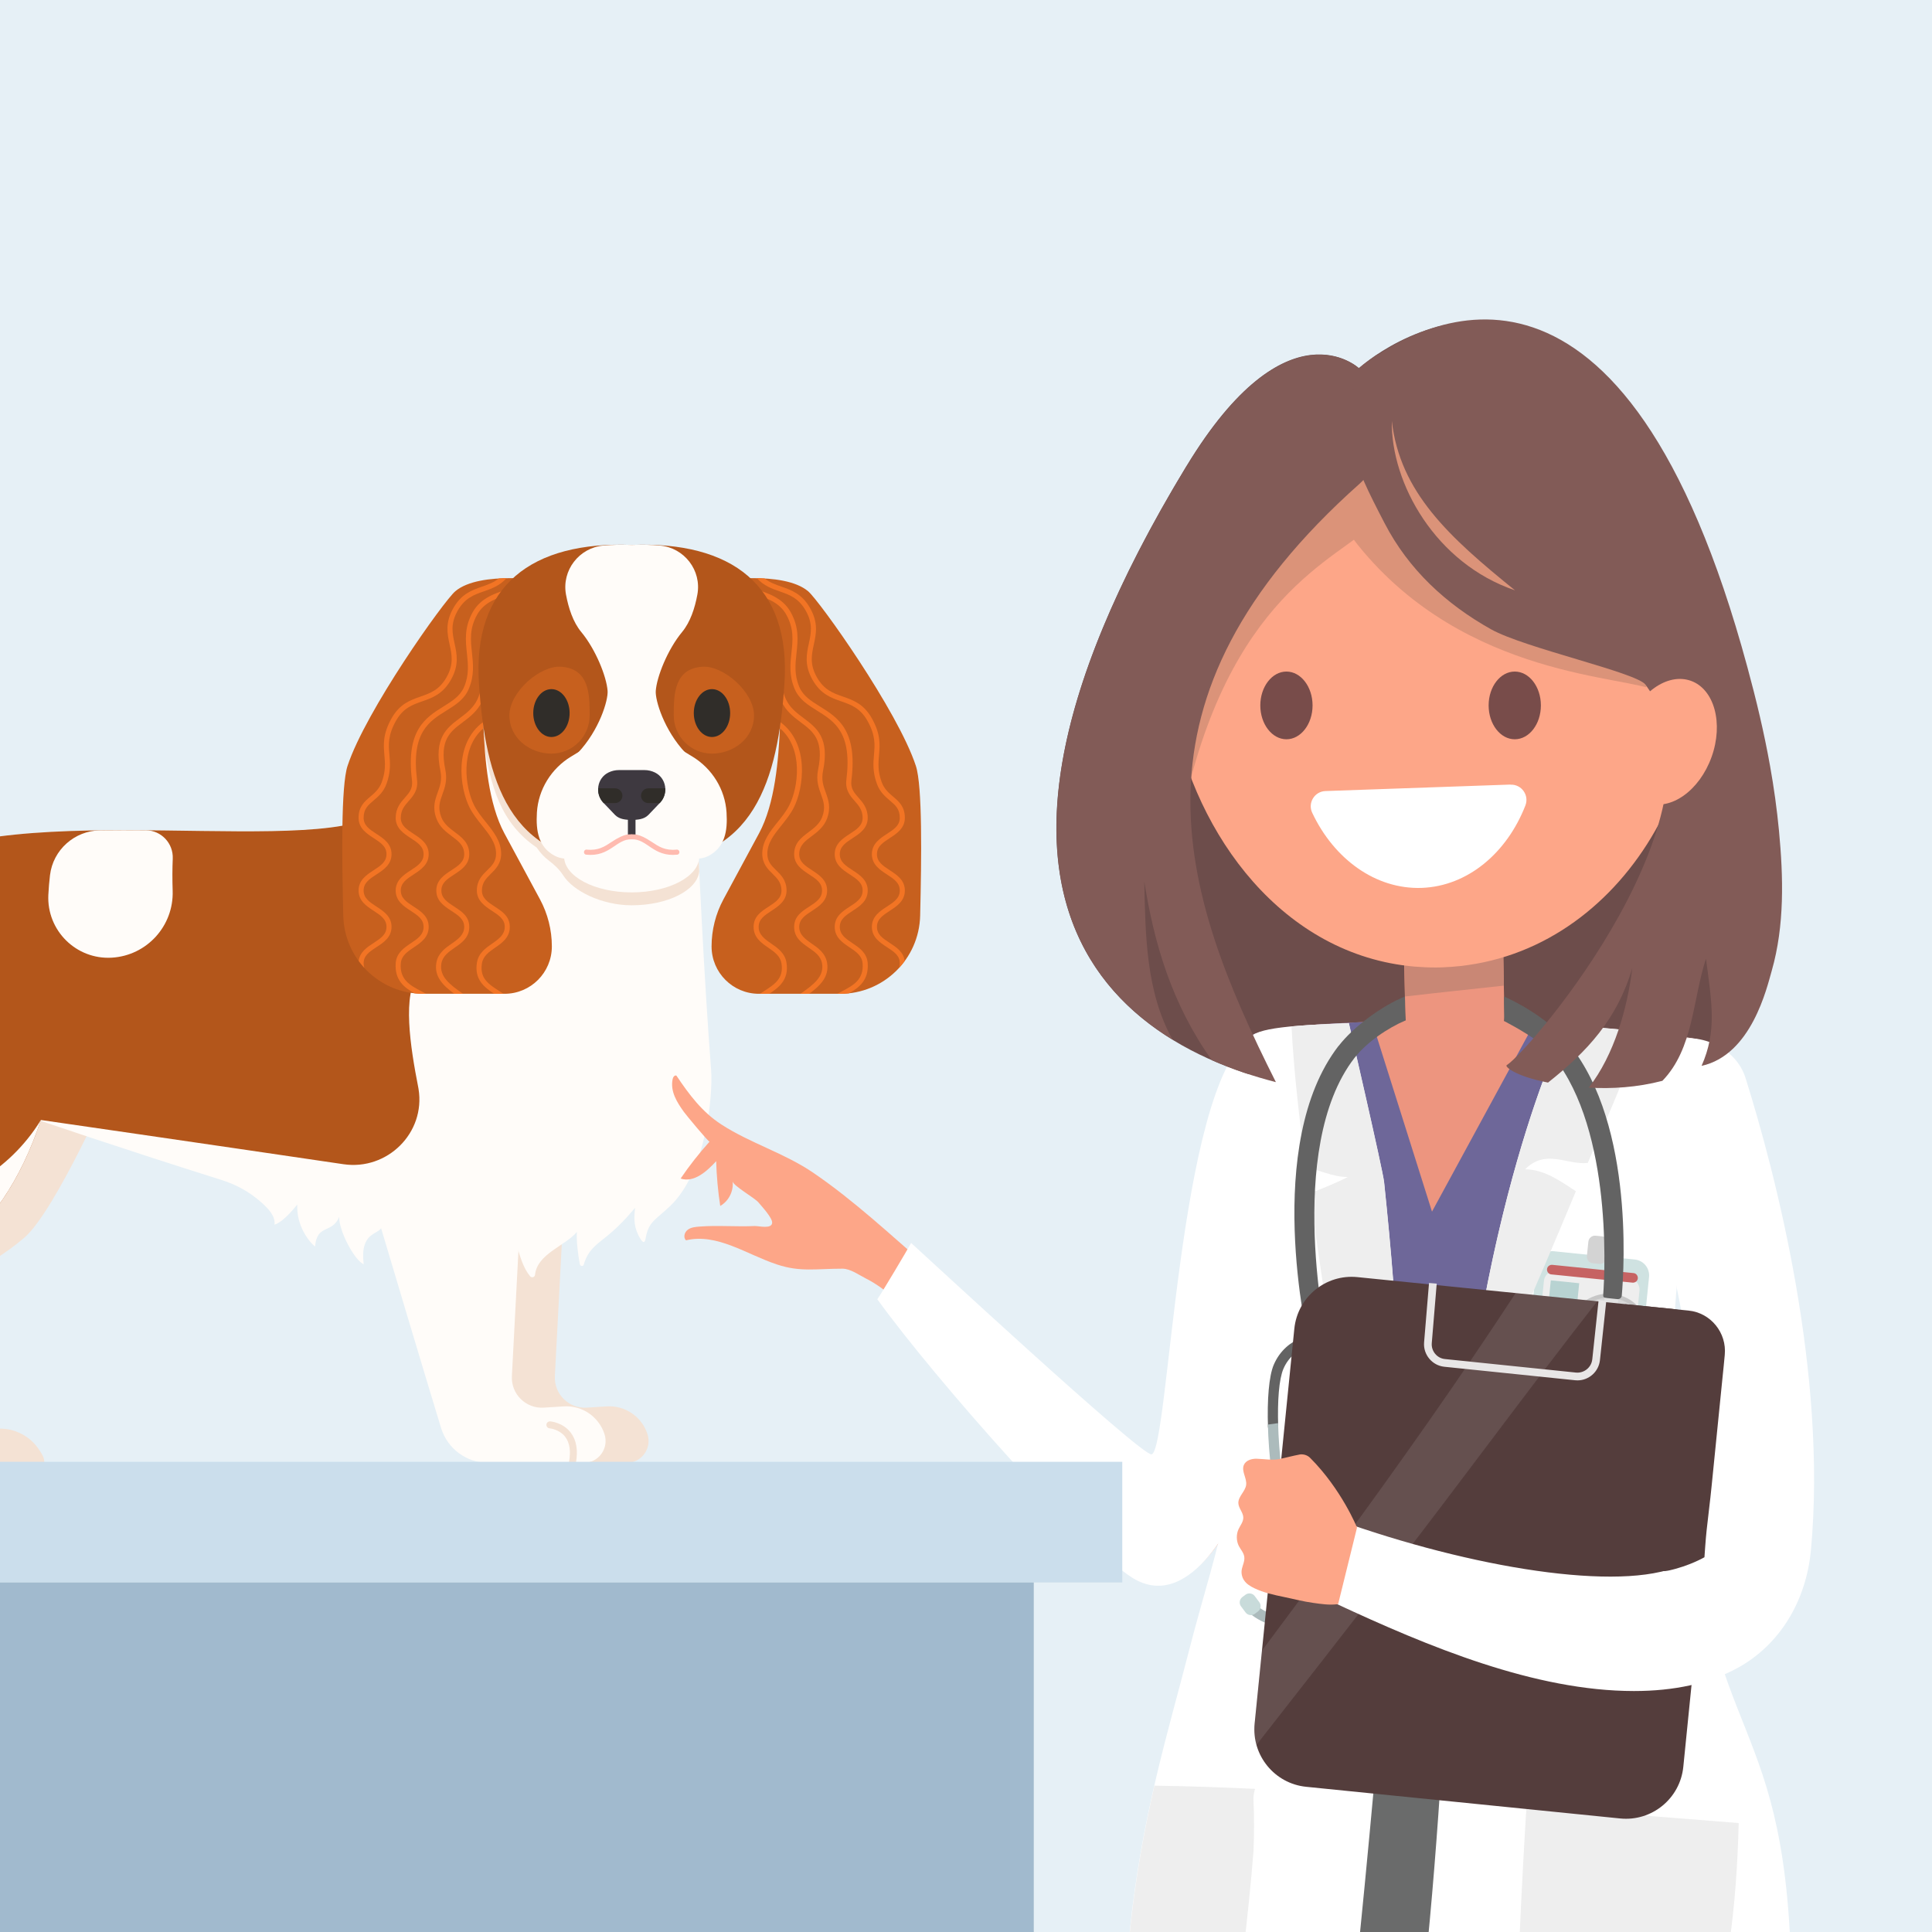 <svg width="508" height="508" viewBox="0 0 508 508" fill="none" xmlns="http://www.w3.org/2000/svg">
<rect x="0" y="0" width="508" height="508" fill="#333333" stroke="none"/>
<g clip-path="url(#clip0_357_5555)">
<rect width="508" height="508" fill="#E6F0F6"/>
<g clip-path="url(#clip1_357_5555)">
<path d="M179.626 260.94C183.673 267.805 177.565 292.811 172.278 300.16C167.847 306.332 148.161 318.64 148.161 318.64L145.896 361.829C145.646 366.543 149.564 370.425 154.275 370.128L159.527 369.795C164.365 369.486 168.79 372.517 170.263 377.138C171.445 380.85 168.68 384.644 164.784 384.644H139.684C133.977 384.644 128.935 380.915 127.27 375.448C122.827 360.896 114.373 332.562 111.281 322.189C110.588 319.869 111.217 317.346 112.929 315.639C116.766 311.816 123.194 304.438 123.392 297.707C123.526 293.149 114.6 263.988 121.412 256.126C130.723 245.386 169.454 243.678 179.626 260.934V260.94Z" fill="#F4E2D4"/>
<path d="M29.853 283.57C29.853 283.57 14.721 318.256 6.4 325.43C1.486 329.661 -4.546 333.239 -9.466 335.803C-14.805 338.583 -17.466 344.725 -15.842 350.524L-9.984 371.44C-8.849 374.592 -5.594 376.457 -2.299 375.845C2.767 374.901 7.885 377.192 10.552 381.603L11.058 382.436C12.694 385.146 10.75 388.602 7.588 388.602H-14.98C-18.794 388.602 -22.165 386.125 -23.3 382.483L-38.34 334.48C-19.877 314.113 -13.344 293.96 -21.763 280.737L29.859 283.564L29.853 283.57Z" fill="#F4E2D4"/>
<path d="M-31.19 232.087C-9.233 207.838 75.63 225.298 97.959 214.832C108.51 209.884 135.13 186.736 135.13 186.736L138.938 176.648L183.591 223.602C183.591 223.602 185.146 257.933 186.98 281.302C187.498 287.882 185.711 308.034 176.243 317.084C172.383 320.773 170.496 321.187 169.757 325.657C169.652 326.28 169.367 327.312 168.394 325.744C166.653 322.935 166.63 320.482 166.997 317.609C166.723 317.766 163.993 321.467 159.567 325.051C156.93 327.184 154.578 328.635 153.483 332.551C153.343 333.052 152.569 332.936 152.464 332.423C151.998 330.098 151.509 325.989 151.69 323.932C148.493 327.685 141.267 329.66 140.679 335.197C140.609 335.844 139.806 336.077 139.392 335.581C137.605 333.425 136.778 330.575 135.73 326.886C129.022 327.51 122.752 327.341 117.744 326.56C113.401 325.884 107.38 324.497 100.381 322.661C99.502 324.759 94.571 323.833 95.63 332.429C93.086 331.298 89.01 323.355 89.202 319.957C87.293 324.509 83.339 321.746 82.844 327.761C81.01 326.344 77.877 321.962 78.18 316.729C78.192 316.577 74.995 321.053 72.177 322.032C72.463 319.701 70.489 317.685 68.416 315.89C65.481 313.343 62.034 311.449 58.331 310.289C32.718 302.241 9.515 294.315 9.515 294.315L-42.48 300.539C-42.48 300.539 -47.569 250.194 -31.178 232.087H-31.19Z" fill="#FFFCF9"/>
<path d="M-57.88 320.715C-54.486 316.933 -50.643 311.641 -48.145 305.062C-44.652 295.866 -52.949 246.511 -23.842 226.714C-15.702 221.178 22.051 231.79 15.437 274.798C14.36 281.821 12.764 288.418 10.761 294.455C7.175 305.26 2.255 314.264 -3.434 320.715H-57.886H-57.88Z" fill="#B3561B"/>
<path d="M10.767 294.455C5.428 310.534 -2.858 322.638 -12.255 328.256C-19.551 332.621 -43.609 341.403 -43.609 341.403C-48.495 343.757 -51.697 348.6 -51.959 354.02L-52.436 363.863C-52.71 369.522 -48.11 374.219 -42.451 374.056C-37.077 373.898 -32.215 377.214 -30.392 382.278C-29.402 385.035 -31.44 387.937 -34.363 387.937H-57.234C-64.483 387.937 -70.16 381.696 -69.485 374.475L-65.089 327.411C-65.089 327.411 -53.502 319.205 -48.133 305.067C-45.589 322.603 -6.31 322.323 10.773 294.461L10.767 294.455Z" fill="#FFFCF9"/>
<path d="M168.325 260.94C172.371 267.805 166.263 292.811 160.976 300.16C156.546 306.332 136.86 318.64 136.86 318.64L134.595 361.829C134.344 366.543 138.263 370.425 142.973 370.128L148.225 369.795C153.064 369.486 157.489 372.517 158.962 377.138C160.144 380.85 157.378 384.644 153.483 384.644H128.382C122.676 384.644 117.634 380.915 115.968 375.448C111.526 360.896 103.071 332.562 99.98 322.189C99.287 319.869 99.916 317.346 101.628 315.639C105.47 311.816 111.893 304.438 112.091 297.707C112.224 293.149 103.299 263.988 110.111 256.126C119.421 245.386 158.153 243.678 168.325 260.934V260.94Z" fill="#FFFCF9"/>
<path d="M-31.19 232.087C-9.233 207.838 75.63 225.298 97.959 214.832C104.353 211.836 116.638 202.156 125.337 194.994C125.337 194.994 125.29 221.481 124.988 249.145C118.414 250.468 112.923 252.886 110.111 256.127C105.68 261.238 107.904 275.358 109.965 285.86C109.995 286.017 110.024 286.18 110.053 286.349C111.922 297.876 101.843 307.824 90.303 306.117C55.263 300.936 9.504 294.31 9.504 294.31L-42.492 300.534C-42.492 300.534 -47.58 250.188 -31.19 232.082V232.087Z" fill="#B3561B"/>
<path d="M12.712 235.281C12.799 233.539 12.945 231.808 13.143 230.147C13.929 223.463 19.6 218.422 26.325 218.334C30.325 218.282 34.354 218.288 38.366 218.317C42.407 218.346 45.597 221.738 45.423 225.782C45.312 228.311 45.3 231.19 45.399 234.232C45.702 243.463 38.616 251.261 29.405 251.809C20.031 252.368 12.252 244.658 12.712 235.276V235.281Z" fill="#FFFCF9"/>
<path d="M144.656 373.735C144.79 373.747 147.992 374.009 150.048 376.667C151.562 378.625 152.027 381.311 151.433 384.651H149.623C149.611 384.563 149.611 384.476 149.623 384.388C150.135 381.562 149.797 379.353 148.615 377.809C147.078 375.804 144.563 375.571 144.516 375.565C144.016 375.524 143.637 375.087 143.678 374.586C143.713 374.085 144.155 373.706 144.656 373.741V373.735Z" fill="#F4E2D4"/>
<path d="M135.13 186.736L138.938 176.648L183.591 223.602C183.591 223.602 183.684 225.683 183.853 229.168C183.288 234.115 175.562 238.037 166.106 238.037C158.228 238.037 150.706 234.284 148.086 230.17C147.102 228.626 145.751 227.355 144.283 226.254C143.276 225.502 142.152 224.401 141.104 222.845C131.742 216.475 128.836 206.883 126.991 193.625C131.782 189.644 135.13 186.73 135.13 186.73V186.736Z" fill="#F4E2D4"/>
<path d="M188.366 152.703C188.366 152.703 205.921 149.953 212.477 155.454C215.458 157.954 236.064 186.894 240.821 201.394C242.556 206.679 242.306 225.608 241.945 240.766C241.671 252.188 232.343 261.308 220.925 261.308H199.551C192.674 261.308 187.102 255.731 187.102 248.849C187.102 244.524 188.179 240.264 190.229 236.459L199.574 219.133C203.79 211.318 204.715 199.756 205.094 190.881C205.571 179.779 205.99 169.458 202.986 163.863C200.82 159.836 188.372 152.709 188.372 152.709L188.366 152.703Z" fill="#C7601E"/>
<path d="M233.95 247.934C235.674 249.058 237.607 250.323 237.88 252.689C237.426 253.313 236.937 253.907 236.419 254.478C236.524 254.105 236.588 253.709 236.588 253.266C236.588 251.238 235.027 250.224 233.222 249.047C231.365 247.835 229.251 246.459 229.251 243.709C229.251 240.958 231.359 239.583 233.222 238.37C235.027 237.193 236.588 236.179 236.588 234.151C236.588 232.123 235.027 231.109 233.222 229.932C231.365 228.72 229.251 227.344 229.251 224.594C229.251 221.843 231.359 220.468 233.222 219.256C235.027 218.078 236.588 217.064 236.588 215.036C236.588 212.699 235.435 211.726 233.979 210.491C232.751 209.448 231.359 208.27 230.573 206.102C229.42 202.926 229.618 200.642 229.805 198.427C230.032 195.828 230.241 193.381 228.104 189.558C226.2 186.16 223.784 185.321 221.216 184.423C218.532 183.485 215.755 182.518 213.606 178.683C211.458 174.849 212.081 171.97 212.681 169.19C213.257 166.532 213.798 164.027 211.9 160.635C209.996 157.237 207.58 156.398 205.012 155.501C202.957 154.784 200.849 154.044 199.003 152.016C199.673 152.027 200.354 152.051 201.035 152.091C202.398 153.175 203.9 153.7 205.449 154.242C208.133 155.18 210.91 156.147 213.059 159.982C215.207 163.817 214.584 166.696 213.985 169.475C213.408 172.133 212.867 174.639 214.765 178.03C216.669 181.428 219.085 182.267 221.653 183.165C224.337 184.103 227.115 185.07 229.263 188.905C231.604 193.083 231.365 195.857 231.132 198.538C230.946 200.706 230.771 202.746 231.825 205.642C232.495 207.478 233.688 208.492 234.841 209.471C236.355 210.753 237.921 212.082 237.921 215.036C237.921 217.787 235.813 219.162 233.95 220.375C232.145 221.552 230.585 222.566 230.585 224.594C230.585 226.622 232.145 227.636 233.95 228.813C235.808 230.025 237.921 231.401 237.921 234.151C237.921 236.902 235.813 238.277 233.95 239.489C232.145 240.667 230.585 241.681 230.585 243.709C230.585 245.737 232.145 246.751 233.95 247.928V247.934Z" fill="#F27424"/>
<path d="M226.812 253.313C226.666 251.285 225.071 250.224 223.382 249.094C221.554 247.87 219.481 246.489 219.481 243.709C219.481 240.929 221.589 239.583 223.452 238.371C225.257 237.194 226.818 236.18 226.818 234.152C226.818 232.124 225.257 231.11 223.452 229.932C221.589 228.72 219.481 227.345 219.481 224.594C219.481 221.844 221.589 220.468 223.452 219.256C225.257 218.079 226.818 217.065 226.818 215.037C226.818 213.009 225.804 211.826 224.733 210.614C223.545 209.273 222.206 207.752 222.55 205.007C224.104 192.618 219.417 189.698 214.876 186.877C212.424 185.356 210.113 183.917 208.931 181.114C207.458 177.617 207.784 174.569 208.104 171.62C208.459 168.351 208.791 165.268 206.741 161.614C204.849 158.234 201.315 157.144 197.577 155.996C194.852 155.163 192.069 154.301 189.909 152.488C190.45 152.424 191.12 152.354 191.888 152.284C193.652 153.391 195.772 154.05 197.967 154.72C201.792 155.897 205.752 157.11 207.906 160.962C210.159 164.989 209.792 168.433 209.431 171.766C209.117 174.674 208.82 177.419 210.159 180.601C211.178 183.014 213.315 184.342 215.58 185.753C220.244 188.655 225.537 191.942 223.871 205.182C223.603 207.327 224.587 208.446 225.735 209.739C226.87 211.022 228.157 212.478 228.157 215.048C228.157 217.799 226.049 219.174 224.186 220.387C222.381 221.564 220.82 222.578 220.82 224.606C220.82 226.634 222.381 227.648 224.186 228.825C226.043 230.037 228.157 231.413 228.157 234.163C228.157 236.914 226.049 238.289 224.186 239.501C222.381 240.679 220.82 241.693 220.82 243.721C220.82 245.749 222.352 246.809 224.133 247.992C225.927 249.193 227.959 250.551 228.151 253.226C228.477 257.742 225.886 259.694 223.208 261.186C222.456 261.268 221.7 261.315 220.931 261.315H220.168C220.587 261.076 221.018 260.848 221.449 260.621C224.372 259.077 227.132 257.614 226.823 253.325L226.812 253.313Z" fill="#F27424"/>
<path d="M202.118 238.376C203.923 237.199 205.484 236.185 205.484 234.157C205.484 232.129 204.407 230.998 203.161 229.78C201.88 228.533 200.43 227.117 200.43 224.448C200.43 221.19 202.468 218.643 204.442 216.184C205.554 214.797 206.701 213.363 207.504 211.802C209.897 207.116 211.359 196.848 205.07 191.486C205.082 191.282 205.088 191.072 205.1 190.868C205.117 190.525 205.129 190.187 205.146 189.843C212.902 195.49 211.365 207.192 208.692 212.408C207.83 214.092 206.637 215.578 205.484 217.017C203.574 219.401 201.763 221.656 201.763 224.448C201.763 226.557 202.84 227.606 204.086 228.824C205.367 230.071 206.817 231.487 206.817 234.157C206.817 236.826 204.71 238.283 202.846 239.495C201.041 240.672 199.481 241.686 199.481 243.714C199.481 245.742 200.995 246.867 202.747 248.073C204.465 249.256 206.41 250.597 206.806 253.167C207.469 257.502 204.972 259.53 202.27 261.308H199.824C200.145 261.098 200.459 260.888 200.773 260.69C203.743 258.779 206.089 257.263 205.49 253.37C205.181 251.366 203.632 250.299 201.996 249.175C200.197 247.933 198.153 246.529 198.153 243.714C198.153 240.899 200.261 239.588 202.124 238.376H202.118Z" fill="#F27424"/>
<path d="M216.157 253.377C215.825 251.378 214.282 250.317 212.651 249.187C210.765 247.881 208.814 246.535 208.814 243.714C208.814 240.894 210.922 239.588 212.785 238.376C214.59 237.199 216.151 236.185 216.151 234.157C216.151 232.129 214.59 231.115 212.785 229.938C210.928 228.726 208.814 227.35 208.814 224.6C208.814 221.639 210.742 220.2 212.605 218.807C214.031 217.74 215.499 216.639 216.191 214.809C217.129 212.321 216.547 210.706 215.871 208.841C215.248 207.122 214.544 205.176 215.108 202.408C216.71 194.546 213.857 192.402 210.544 189.919C208.634 188.485 206.579 186.941 205.35 184.184C205.466 180.315 205.478 176.649 205.228 173.392C205.583 174.12 205.752 175.134 205.647 176.574C205.076 184.15 208.121 186.434 211.341 188.852C214.707 191.376 218.183 193.987 216.413 202.676C215.924 205.071 216.506 206.679 217.123 208.387C217.822 210.328 218.55 212.332 217.438 215.281C216.611 217.478 214.905 218.754 213.402 219.879C211.656 221.185 210.148 222.315 210.148 224.605C210.148 226.633 211.708 227.647 213.513 228.825C215.371 230.037 217.484 231.412 217.484 234.163C217.484 236.913 215.376 238.289 213.513 239.501C211.708 240.678 210.148 241.692 210.148 243.72C210.148 245.748 211.662 246.885 213.408 248.097C215.114 249.274 217.042 250.609 217.472 253.167C218.078 256.798 215.72 259.123 212.756 261.314H210.468C213.862 258.925 216.727 256.809 216.157 253.383V253.377Z" fill="#F27424"/>
<path d="M143.835 152.703C143.835 152.703 126.28 149.953 119.724 155.454C116.743 157.954 96.143 186.894 91.38 201.394C89.645 206.679 89.895 225.608 90.262 240.766C90.536 252.188 99.863 261.308 111.281 261.308H132.656C139.532 261.308 145.104 255.731 145.104 248.849C145.104 244.524 144.027 240.264 141.978 236.459L132.632 219.133C128.417 211.318 127.491 199.756 127.113 190.881C126.635 179.779 126.216 169.458 129.22 163.863C131.386 159.836 143.835 152.709 143.835 152.709V152.703Z" fill="#C7601E"/>
<path d="M98.251 247.934C96.527 249.058 94.594 250.323 94.32 252.689C94.775 253.313 95.264 253.907 95.782 254.478C95.677 254.105 95.613 253.709 95.613 253.266C95.613 251.238 97.173 250.224 98.978 249.047C100.842 247.835 102.949 246.459 102.949 243.709C102.949 240.958 100.842 239.583 98.978 238.37C97.173 237.193 95.613 236.179 95.613 234.151C95.613 232.123 97.173 231.109 98.978 229.932C100.842 228.72 102.949 227.344 102.949 224.594C102.949 221.843 100.842 220.468 98.978 219.256C97.173 218.078 95.613 217.064 95.613 215.036C95.613 212.699 96.766 211.726 98.221 210.491C99.45 209.448 100.842 208.27 101.628 206.102C102.78 202.926 102.582 200.642 102.396 198.427C102.169 195.828 101.959 193.381 104.102 189.558C106.006 186.16 108.422 185.321 110.99 184.423C113.674 183.485 116.452 182.518 118.6 178.683C120.749 174.849 120.126 171.97 119.526 169.19C118.95 166.532 118.408 164.027 120.306 160.635C122.21 157.237 124.627 156.398 127.194 155.501C129.25 154.784 131.357 154.044 133.203 152.016C132.534 152.027 131.852 152.051 131.171 152.091C129.809 153.175 128.306 153.7 126.758 154.242C124.073 155.18 121.296 156.147 119.148 159.982C116.999 163.817 117.622 166.696 118.222 169.475C118.798 172.133 119.34 174.639 117.442 178.03C115.538 181.428 113.121 182.267 110.554 183.165C107.869 184.103 105.092 185.07 102.943 188.905C100.603 193.083 100.842 195.857 101.074 198.538C101.261 200.706 101.435 202.746 100.382 205.642C99.712 207.478 98.518 208.492 97.365 209.471C95.852 210.753 94.285 212.082 94.285 215.036C94.285 217.787 96.393 219.162 98.256 220.375C100.061 221.552 101.622 222.566 101.622 224.594C101.622 226.622 100.061 227.636 98.256 228.813C96.399 230.025 94.285 231.401 94.285 234.151C94.285 236.902 96.393 238.277 98.256 239.489C100.061 240.667 101.622 241.681 101.622 243.709C101.622 245.737 100.061 246.751 98.256 247.928L98.251 247.934Z" fill="#F27424"/>
<path d="M105.389 253.313C105.534 251.285 107.13 250.224 108.818 249.094C110.647 247.87 112.719 246.489 112.719 243.709C112.719 240.929 110.612 239.583 108.748 238.371C106.943 237.194 105.383 236.18 105.383 234.152C105.383 232.124 106.943 231.11 108.748 229.932C110.606 228.72 112.719 227.345 112.719 224.594C112.719 221.844 110.612 220.468 108.748 219.256C106.943 218.079 105.383 217.065 105.383 215.037C105.383 213.009 106.396 211.826 107.467 210.614C108.655 209.273 109.994 207.752 109.651 205.007C108.096 192.618 112.783 189.698 117.325 186.877C119.776 185.356 122.088 183.917 123.27 181.114C124.743 177.617 124.417 174.569 124.097 171.62C123.741 168.351 123.41 165.268 125.459 161.614C127.351 158.234 130.886 157.144 134.624 155.996C137.349 155.163 140.132 154.301 142.292 152.488C141.75 152.424 141.081 152.354 140.312 152.284C138.548 153.391 136.429 154.05 134.234 154.72C130.408 155.897 126.449 157.11 124.295 160.962C122.041 164.989 122.408 168.433 122.769 171.766C123.083 174.674 123.38 177.419 122.041 180.601C121.022 183.014 118.885 184.342 116.62 185.753C111.957 188.655 106.664 191.942 108.329 205.182C108.597 207.327 107.613 208.446 106.466 209.739C105.331 211.022 104.044 212.478 104.044 215.048C104.044 217.799 106.152 219.174 108.015 220.387C109.82 221.564 111.38 222.578 111.38 224.606C111.38 226.634 109.82 227.648 108.015 228.825C106.157 230.037 104.044 231.413 104.044 234.163C104.044 236.914 106.152 238.289 108.015 239.501C109.82 240.679 111.38 241.693 111.38 243.721C111.38 245.749 109.849 246.809 108.067 247.992C106.274 249.193 104.242 250.551 104.05 253.226C103.724 257.742 106.315 259.694 108.993 261.186C109.744 261.268 110.501 261.315 111.27 261.315H112.032C111.613 261.076 111.182 260.848 110.751 260.621C107.828 259.077 105.069 257.614 105.377 253.325L105.389 253.313Z" fill="#F27424"/>
<path d="M130.082 238.376C128.277 237.199 126.717 236.185 126.717 234.157C126.717 232.129 127.794 230.998 129.04 229.78C130.321 228.533 131.771 227.117 131.771 224.448C131.771 221.19 129.733 218.643 127.759 216.184C126.647 214.797 125.5 213.363 124.696 211.802C122.303 207.116 120.842 196.848 127.13 191.486C127.119 191.282 127.113 191.072 127.101 190.868C127.084 190.525 127.072 190.187 127.055 189.843C119.299 195.49 120.836 207.192 123.509 212.408C124.37 214.092 125.564 215.578 126.717 217.017C128.627 219.401 130.437 221.656 130.437 224.448C130.437 226.557 129.36 227.606 128.114 228.824C126.833 230.071 125.383 231.487 125.383 234.157C125.383 236.826 127.491 238.283 129.354 239.495C131.159 240.672 132.72 241.686 132.72 243.714C132.72 245.742 131.206 246.867 129.453 248.073C127.736 249.256 125.791 250.597 125.395 253.167C124.731 257.502 127.229 259.53 129.931 261.308H132.376C132.056 261.098 131.742 260.888 131.427 260.69C128.458 258.779 126.111 257.263 126.711 253.37C127.02 251.366 128.568 250.299 130.204 249.175C132.004 247.933 134.047 246.529 134.047 243.714C134.047 240.899 131.94 239.588 130.076 238.376H130.082Z" fill="#F27424"/>
<path d="M116.05 253.377C116.382 251.378 117.925 250.317 119.555 249.187C121.442 247.881 123.392 246.535 123.392 243.714C123.392 240.894 121.284 239.588 119.421 238.376C117.616 237.199 116.056 236.185 116.056 234.157C116.056 232.129 117.616 231.115 119.421 229.938C121.279 228.726 123.392 227.35 123.392 224.6C123.392 221.639 121.465 220.2 119.602 218.807C118.175 217.74 116.708 216.639 116.015 214.809C115.078 212.321 115.66 210.706 116.335 208.841C116.958 207.122 117.663 205.176 117.098 202.408C115.497 194.546 118.35 192.402 121.663 189.919C123.573 188.485 125.628 186.941 126.856 184.184C126.74 180.315 126.728 176.649 126.979 173.392C126.624 174.12 126.455 175.134 126.56 176.574C127.13 184.15 124.085 186.434 120.865 188.852C117.5 191.376 114.024 193.987 115.794 202.676C116.283 205.071 115.701 206.679 115.083 208.387C114.385 210.328 113.657 212.332 114.769 215.281C115.596 217.478 117.302 218.754 118.804 219.879C120.551 221.185 122.059 222.315 122.059 224.605C122.059 226.633 120.498 227.647 118.693 228.825C116.83 230.037 114.722 231.412 114.722 234.163C114.722 236.913 116.83 238.289 118.693 239.501C120.498 240.678 122.059 241.692 122.059 243.72C122.059 245.748 120.545 246.885 118.798 248.097C117.092 249.274 115.165 250.609 114.734 253.167C114.128 256.798 116.487 259.123 119.45 261.314H121.738C118.344 258.925 115.479 256.809 116.05 253.383V253.377Z" fill="#F27424"/>
<path d="M166.1 143.285C192.319 142.283 208.011 153.874 206.258 179.807C204.564 204.896 198.427 226.895 169.542 226.674C169.373 226.674 167.737 226.674 166.1 226.674C164.464 226.674 162.822 226.674 162.659 226.674C133.774 226.895 127.637 204.896 125.943 179.807C124.196 153.874 139.887 142.283 166.1 143.285Z" fill="#B3561B"/>
<path d="M166.1 143.285C168.709 143.186 171.172 143.238 173.495 143.442C179.929 144.008 184.546 149.987 183.364 156.345C182.712 159.876 181.518 163.565 179.364 166.164C175.521 170.803 172.703 177.936 172.429 181.643C172.243 184.114 174.595 191.981 180.261 197.99C183.568 201.492 177.664 209.418 166.095 209.33C154.525 209.418 148.627 201.492 151.928 197.99C157.594 191.987 159.946 184.12 159.76 181.643C159.486 177.931 156.668 170.803 152.825 166.164C150.671 163.565 149.483 159.876 148.825 156.345C147.649 149.987 152.26 144.008 158.694 143.442C161.017 143.238 163.48 143.186 166.089 143.285H166.1Z" fill="#FFFCF9"/>
<path d="M177.157 188.094C177.157 182.534 177.268 175.809 184.686 175.308C190.223 174.935 198.264 181.981 198.264 188.094C198.264 194.207 192.762 198.159 187.213 198.159C181.664 198.159 177.157 193.654 177.157 188.094Z" fill="#C7601E"/>
<path d="M187.207 193.788C184.567 193.788 182.427 190.97 182.427 187.494C182.427 184.018 184.567 181.2 187.207 181.2C189.847 181.2 191.987 184.018 191.987 187.494C191.987 190.97 189.847 193.788 187.207 193.788Z" fill="#302D29"/>
<path d="M155.049 188.094C155.049 182.534 154.939 175.809 147.521 175.308C141.984 174.935 133.943 181.981 133.943 188.094C133.943 194.207 139.445 198.159 144.994 198.159C150.543 198.159 155.049 193.654 155.049 188.094Z" fill="#C7601E"/>
<path d="M144.994 193.788C142.354 193.788 140.214 190.97 140.214 187.494C140.214 184.018 142.354 181.2 144.994 181.2C147.634 181.2 149.774 184.018 149.774 187.494C149.774 190.97 147.634 193.788 144.994 193.788Z" fill="#302D29"/>
<path d="M166.1 234.646C156.28 234.646 148.318 230.414 148.318 225.194C148.318 219.973 156.28 215.741 166.1 215.741C175.921 215.741 183.882 219.973 183.882 225.194C183.882 230.414 175.921 234.646 166.1 234.646Z" fill="#FFFCF9"/>
<path d="M166.1 189.248L182.06 198.934C187.254 202.086 190.66 207.564 191.038 213.631C191.353 218.649 190.561 222.746 186.386 225.007C180.569 228.154 168.511 221.213 166.106 220.018C163.696 221.207 151.643 228.154 145.826 225.007C141.652 222.746 140.866 218.649 141.174 213.631C141.553 207.559 144.953 202.086 150.152 198.934L166.112 189.248H166.1Z" fill="#FFFCF9"/>
<path d="M167.102 208.998V220.572C166.683 220.327 166.345 220.141 166.1 220.018C165.862 220.135 165.518 220.327 165.099 220.572V208.998H167.096H167.102Z" fill="#3E3940"/>
<path d="M166.1 215.607C167.637 215.543 169.262 215.485 170.456 214.308L173.518 211.103C175.841 208.672 175.236 204.605 172.214 203.124C171.381 202.717 170.444 202.483 169.448 202.483H162.752C161.763 202.483 160.819 202.711 159.987 203.124C156.971 204.605 156.359 208.672 158.682 211.103L161.745 214.308C162.939 215.485 164.563 215.543 166.1 215.607Z" fill="#3E3940"/>
<path d="M173.46 211.161H170.485C169.413 211.161 168.546 210.292 168.546 209.22C168.546 208.148 169.413 207.279 170.485 207.279H174.921C174.997 208.631 174.543 210.03 173.518 211.108L173.46 211.166V211.161Z" fill="#302D29"/>
<path d="M158.741 211.161H161.716C162.787 211.161 163.655 210.292 163.655 209.22C163.655 208.148 162.787 207.279 161.716 207.279H157.279C157.203 208.631 157.658 210.03 158.682 211.108L158.741 211.166V211.161Z" fill="#302D29"/>
<path d="M166.1 220.689C170.176 220.514 171.737 225.38 178.054 224.728C178.933 224.64 178.788 223.306 177.92 223.399C174.881 223.714 173.198 222.589 171.41 221.394C167.696 218.917 166.688 219.512 166.1 219.349C165.512 219.512 164.505 218.917 160.79 221.394C159.003 222.583 157.32 223.708 154.281 223.399C153.407 223.3 153.262 224.634 154.147 224.728C160.464 225.38 162.025 220.514 166.1 220.689Z" fill="#FFBBB0"/>
</g>
<g clip-path="url(#clip2_357_5555)">
<path d="M379.01 656.68C379.01 650.206 379.039 643.876 377.769 630.811C377.076 622.631 376.095 614.335 374.767 606.04C370.38 574.361 384.147 540.398 364.001 492.822C343.855 445.217 306.794 483.804 304.312 514.905C301.83 546.006 315.338 605.173 315.338 605.173C327.403 673.531 339.496 676.566 347.174 799.727C347.289 801.722 340.016 806.751 332.078 811.896C330.693 812.792 330.433 814.729 331.559 815.972C331.79 816.232 331.992 816.463 332.223 816.723C334.157 818.891 337.216 819.671 339.929 818.631C346.77 815.943 354.361 812.358 362.154 807.503C364.434 806.086 366.454 801.519 366.454 792.183C366.454 771.112 379.818 717.986 379.01 656.738V656.68Z" fill="#F4AE95"/>
<path d="M374.767 606.04C370.38 574.361 384.147 540.398 364.001 492.822C343.855 445.217 306.794 483.804 304.312 514.905C301.83 546.006 315.338 605.173 315.338 605.173C318.484 622.949 321.601 636.303 324.661 648.5C333.262 649.83 342.123 650.206 350.002 650.726C359.643 651.362 369.312 651.275 378.981 650.668C378.923 645.754 378.663 639.916 377.769 630.811C377.076 622.631 376.095 614.335 374.767 606.04Z" fill="#E29B86"/>
<path d="M447.184 500.337C433.157 450.592 391.536 484.208 385.215 514.76C378.865 545.312 384.869 605.693 384.869 605.693C388.275 675.034 399.907 679.543 392.142 802.704C392.027 804.698 384.176 808.774 375.662 812.878C374.161 813.601 373.67 815.48 374.623 816.838C374.825 817.098 374.998 817.387 375.2 817.648C376.845 820.047 379.789 821.203 382.618 820.509C389.718 818.717 397.713 816.087 406.054 812.242C408.508 811.115 411.048 806.837 412.231 797.588C414.858 776.69 434.773 725.674 441.614 664.773C442.422 658.356 443.259 652.055 443.605 638.961C443.952 630.753 444.009 622.428 443.721 614.017C443.346 582.049 461.212 550.081 447.184 500.337Z" fill="#F4AE95"/>
<path d="M447.185 500.337C433.157 450.592 391.537 484.208 385.216 514.76C378.894 545.312 384.869 605.693 384.869 605.693C385.706 622.775 387.698 641.129 389.112 653.096C407.296 656.333 430.704 653.934 443.288 647.373C443.432 644.887 443.548 642.141 443.634 638.961C443.981 630.753 444.038 622.428 443.75 614.017C443.375 582.049 461.241 550.081 447.213 500.337H447.185Z" fill="#E29B86"/>
<path d="M328.672 272.629C312.047 292.891 315.049 345.323 308.411 376.106C307.776 378.997 305.813 382.986 302.811 383.968C301.137 384.518 299.29 384.026 297.818 383.072C294.268 380.76 290.285 376.8 284.916 371.279C271.899 357.926 258.42 344.977 243.988 333.184C234.175 324.715 224.563 315.668 213.826 308.355C206.235 303.181 197.345 300.637 189.668 295.666C184.588 292.371 181.182 287.775 177.863 282.832C177.372 282.601 176.939 283.266 176.853 283.786C176.218 287.023 178.007 289.827 179.826 292.371C180.316 293.064 186.377 300.406 186.579 300.175C183.838 303.239 181.269 306.476 178.96 309.887C182.452 311.043 185.829 308.037 188.311 305.32C188.427 309.251 188.773 313.182 189.379 317.084C191.602 315.841 192.929 313.182 192.641 310.638C192.785 311.794 198.442 314.974 199.424 316.159C200.318 317.228 203.089 320.206 203.031 321.506C202.945 323.241 199.51 322.344 198.471 322.373C193.651 322.605 188.744 322.142 183.924 322.518C182.856 322.605 181.702 322.691 180.836 323.356C179.97 323.992 179.595 325.379 180.374 326.131C188.542 324.165 196.335 329.86 204.33 332.49C210.449 334.513 214.461 333.588 221.533 333.588C223.64 333.588 225.978 335.322 227.883 336.276C237.581 341.161 251.146 357.492 258.362 368.273C268.031 382.725 285.811 405.647 298.366 413.653C314.558 424.001 325.959 395.79 325.959 395.79C337.36 372.233 343.883 287.168 345.759 280.058C347.751 272.485 331.501 269.19 328.672 272.687V272.629Z" fill="#FDA688"/>
<path d="M328.673 272.629C309.594 286.099 307.4 381.685 302.782 382.408C300.069 382.841 241.362 328.385 239.572 326.825C238.706 328.443 231.981 339.774 230.682 341.624C246.066 362.926 285.003 406.716 297.558 414.751C313.75 425.099 325.959 395.732 325.959 395.732C337.36 372.175 343.883 287.11 345.76 280C347.751 272.427 332.338 270.028 328.673 272.629Z" fill="white"/>
<path d="M357.305 96.805C357.305 96.805 338.4 79.028 312.019 122.472C236.138 247.454 302.667 282.11 354.419 287.978C406.17 293.845 495.444 314.569 459.163 177.766C422.045 37.666 357.305 96.805 357.305 96.805Z" fill="#6D4D4B"/>
<path d="M444.067 316.159C446.953 301.446 447.271 274.074 446.694 273.409C446.232 272.889 396.587 266.819 370.755 268.207C356.756 268.958 330.058 269.247 328.268 273.091C331.847 285.549 324.545 296.099 319.35 307.43C318.311 309.684 317.387 311.939 316.694 314.193C312.625 327.171 318.282 340.727 321.774 353.85C329.567 382.985 323.362 409.462 316.031 438.106C305.063 480.942 296.981 504.354 303.36 579.419C329.481 579.101 404.611 584.65 454.775 576.933C473.652 481.549 461.962 478.023 450.042 440.1C437.862 401.369 436.303 355.758 444.096 316.159H444.067Z" fill="#ED957F"/>
<path d="M321.515 499.875C321.313 499.759 321.226 499.701 321.226 499.701C321.313 499.904 321.399 499.904 321.515 499.875Z" fill="#BFD7DD"/>
<path d="M381.723 228.261C374.565 228.348 368.821 233.666 368.937 240.054L369.514 267.079C369.658 273.467 375.633 278.641 382.791 278.554C389.949 278.468 395.693 273.149 395.577 266.761L395 239.736C394.856 233.348 388.881 228.174 381.723 228.261Z" fill="#ED957F"/>
<path d="M381.723 228.261C374.565 228.261 368.85 234.244 369.081 241.528L369.427 262.021C378.086 261.009 386.745 260.113 395.433 259.159L395.173 241.499C394.942 234.215 388.91 228.261 381.752 228.29L381.723 228.261Z" fill="#C98775"/>
<path d="M374.709 99.55C367.551 99.666 360.393 100.822 353.61 103.163C338.515 108.337 325.757 118.685 317.301 132.212C307.025 148.658 304.803 168.805 308.353 187.621C314.443 219.734 337.36 251.153 371.938 254.159C373.757 254.303 375.575 254.39 377.393 254.39C378.173 254.39 378.952 254.39 379.731 254.332C425.797 252.367 454.314 201.784 444.212 159.469C436.39 126.72 409.893 99.001 374.709 99.55Z" fill="#FDA688"/>
<path d="M353.61 103.163C338.515 108.337 325.757 118.685 317.301 132.212C303.331 154.584 303.562 180.8 313.173 204.502C327.143 151.925 355.919 145.595 363.251 135.507C370.726 125.188 374.796 112.153 376.441 99.579C375.864 99.579 375.315 99.522 374.709 99.522C367.551 99.637 360.393 100.793 353.61 103.135V103.163Z" fill="#DB9379"/>
<path d="M374.709 99.551C367.551 99.666 360.393 100.823 353.61 103.164C348.011 105.1 342.787 107.788 337.909 111.055C338.053 111.286 338.197 111.517 338.313 111.748C340.478 111.633 342.7 112.558 343.999 114.986C348.877 124.148 350.551 135.248 357.074 143.341C385.562 178.691 428.51 177.563 435.639 181.755C439.362 182.651 443.144 185.165 446.492 186.871C449.465 144.381 421.15 98.828 374.709 99.58V99.551Z" fill="#DB9379"/>
<path d="M397.165 206.294L348.53 207.999C345.644 208.086 343.797 211.121 345.038 213.722C350.724 225.804 361.634 233.869 373.786 233.464C385.937 233.03 396.241 224.243 401.09 211.786C402.129 209.098 400.08 206.207 397.193 206.323L397.165 206.294Z" fill="white"/>
<path d="M444.067 316.159C446.954 301.447 447.271 274.075 446.694 273.41C446.405 273.092 425.335 270.404 403.515 268.93L376.528 318.587L360.768 268.641C346.77 269.219 329.683 270.028 328.24 273.092C331.819 285.55 324.516 296.1 319.321 307.43C318.282 309.685 317.358 311.939 316.666 314.194C312.596 327.172 318.253 340.728 321.745 353.85C329.538 382.986 323.333 409.462 316.002 438.106C305.034 480.942 296.952 504.355 303.331 579.419C329.452 579.101 404.583 584.651 454.747 576.934C473.623 481.549 461.933 478.023 450.013 440.101C437.833 401.369 436.274 355.758 444.067 316.159Z" fill="#6E6799"/>
<path d="M446.925 174.065C440.748 171.869 433.186 177.245 430.011 186.09C426.836 194.934 429.289 203.924 435.466 206.12C441.643 208.317 449.205 202.941 452.38 194.096C455.555 185.251 453.101 176.262 446.925 174.065Z" fill="#FDA688"/>
<path d="M338.255 176.58C334.474 176.58 331.386 180.569 331.386 185.483C331.386 190.396 334.474 194.385 338.255 194.385C342.036 194.385 345.125 190.396 345.125 185.483C345.125 180.569 342.036 176.58 338.255 176.58Z" fill="#784C4A"/>
<path d="M398.29 194.385C402.084 194.385 405.16 190.399 405.16 185.483C405.16 180.566 402.084 176.58 398.29 176.58C394.496 176.58 391.421 180.566 391.421 185.483C391.421 190.399 394.496 194.385 398.29 194.385Z" fill="#784C4A"/>
<path d="M376.528 453.628C329.077 453.021 314.645 443.482 314.645 443.482C287.629 516.148 295.509 567.279 306.794 620.116C332.915 619.798 407.873 619.654 458.008 611.936C469.611 507.939 476.163 494.238 451.081 443.482C451.081 443.482 415.724 454.148 376.528 453.628Z" fill="#6A6B6B"/>
<path d="M444.067 316.159C446.953 301.446 447.271 274.074 446.694 273.409C446.405 273.091 433.561 271.01 411.74 269.536C411.74 269.536 387.265 318.529 382.271 409.028C380.309 444.609 378.375 482.647 374.651 518.113C370.697 555.948 366.339 593.813 363.77 631.735C397.078 632.053 436.043 631.504 464.3 627.169C480.608 476.751 463.983 473.745 452.062 435.822C439.882 397.091 436.274 355.758 444.067 316.13V316.159Z" fill="white"/>
<path d="M402.7 345.485L403.996 332.776C404.234 330.447 406.291 328.768 408.616 329.006L429.836 331.176C432.162 331.414 433.838 333.474 433.6 335.803L432.304 348.512C432.067 350.842 430.01 352.52 427.684 352.282L406.464 350.112C404.139 349.874 402.463 347.815 402.7 345.485Z" fill="#CFE2E1"/>
<path d="M405.962 336.784L405.141 344.835C404.979 346.424 406.133 347.842 407.719 348.005L427.101 349.986C428.687 350.149 430.103 348.993 430.265 347.404L431.086 339.353C431.248 337.765 430.094 336.346 428.508 336.184L409.126 334.202C407.54 334.04 406.124 335.196 405.962 336.784Z" fill="#EEEEEE"/>
<path d="M429.52 334.745L408.162 332.577C407.469 332.519 406.834 333.01 406.776 333.704C406.718 334.398 407.209 335.034 407.902 335.092L429.26 337.259C429.953 337.317 430.588 336.826 430.646 336.132C430.704 335.438 430.213 334.803 429.52 334.745Z" fill="#C66363"/>
<path d="M417.643 326.49L417.262 330.228C417.163 331.197 417.867 332.063 418.834 332.162L420.5 332.332C421.467 332.431 422.331 331.726 422.43 330.757L422.811 327.019C422.91 326.05 422.206 325.185 421.239 325.086L419.573 324.915C418.606 324.816 417.742 325.522 417.643 326.49Z" fill="#D3D3D3"/>
<path d="M407.77 336.651L406.826 345.91L414.291 346.674L415.235 337.414L407.77 336.651Z" fill="#B8D3D2"/>
<path d="M354.678 269.017C340.68 269.595 329.856 270.144 328.413 273.179C331.992 285.637 317.589 302.921 313.462 319.657C310.2 332.866 317.733 343.04 321.226 356.163C329.019 385.298 320.042 405.098 312.711 433.742C301.743 476.578 284.772 521.958 304.399 630.985C313 630.869 327.864 631.274 345.702 631.563C348.184 595.028 352.283 558.58 356.15 522.189C359.931 486.724 362.846 451.171 366.281 415.677C369.745 379.836 367.667 346.711 363.914 310.812C363.568 307.604 354.649 269.017 354.649 269.017H354.678Z" fill="white"/>
<path d="M401.379 474.988C400.571 487.388 397.569 540.659 399.503 542.046C401.841 543.723 435.177 541.959 447.617 542.364C454.141 522.218 456.652 501.147 457.171 479.353C446.55 478.515 435.928 477.647 425.306 476.838C417.34 476.231 409.374 475.595 401.379 474.988Z" fill="#EEEEEE"/>
<path d="M384.609 380.124C388.939 370.904 393.268 361.683 397.482 352.405C403.399 339.456 408.883 326.333 414.367 313.211C410.067 310.407 405.91 307.459 401.004 307.459C406.488 301.967 412 306.389 417.484 305.783C417.831 305.002 418.148 304.193 418.495 303.412C422.853 293.036 427.991 282.312 430.992 271.213C425.739 270.664 419.274 270.086 411.741 269.565C411.741 269.565 392.46 308.182 384.638 380.124H384.609Z" fill="#EEEEEE"/>
<path d="M354.678 269.016C348.963 269.247 343.797 269.479 339.583 269.883C340.247 282.254 341.69 294.654 343.393 307.025C347.001 307.546 350.204 309.482 354.418 309.482C351.013 311.188 347.607 312.546 344.345 313.818C346.019 325.351 347.809 336.826 349.31 348.243C352.946 375.5 356.727 402.727 361.519 429.782C362.962 426.573 364.434 423.394 365.877 420.214C366.021 418.682 366.166 417.179 366.31 415.648C369.774 379.806 367.695 346.682 363.943 310.783C363.597 307.574 354.678 268.987 354.678 268.987V269.016Z" fill="#EEEEEE"/>
<path d="M422.911 340.149C416.936 340.149 412.116 345.005 412.116 350.96C412.116 356.914 416.965 361.77 422.911 361.77C428.856 361.77 433.705 356.914 433.705 350.96C433.705 345.005 428.856 340.149 422.911 340.149Z" fill="#C6C6C6"/>
<path d="M422.91 360.7C428.282 360.7 432.637 356.339 432.637 350.959C432.637 345.58 428.282 341.219 422.91 341.219C417.538 341.219 413.184 345.58 413.184 350.959C413.184 356.339 417.538 360.7 422.91 360.7Z" fill="#D8D8D8"/>
<path d="M422.423 335.384L421.067 352.297C421.023 352.838 421.426 353.312 421.966 353.355L423.578 353.485C424.118 353.528 424.591 353.125 424.634 352.584L425.99 335.671C426.034 335.13 425.631 334.656 425.091 334.613L423.479 334.483C422.939 334.44 422.466 334.843 422.423 335.384Z" fill="#E2E2E2"/>
<path d="M395.491 262.021C395.433 264.074 395.548 266.762 395.548 268.496C398.579 270.086 404.525 273.439 406.949 276.098C423.805 294.568 422.074 333.328 421.554 340.381C421.496 341.017 421.612 341.219 422.564 341.306L425.277 341.595C425.855 341.653 426.374 341.248 426.432 340.641C427.067 333.415 429.665 292.862 410.846 272.572C404.64 265.895 395.52 262.05 395.52 262.05L395.491 262.021Z" fill="#636363"/>
<path d="M351.965 275C331.992 300.869 343.71 351.74 344.259 353.937L349.165 353.85C349.05 353.33 337.678 302.054 356.121 278.208C359.325 274.075 364.838 270.317 369.601 268.294C369.341 265.028 369.485 263.756 369.427 262.021C363.539 264.363 355.948 269.883 351.994 275H351.965Z" fill="#636363"/>
<path d="M422.911 347.231C420.861 347.231 419.216 348.879 419.216 350.931C419.216 352.983 420.861 354.631 422.911 354.631C424.96 354.631 426.605 352.983 426.605 350.931C426.605 348.879 424.96 347.231 422.911 347.231Z" fill="#E2E2E2"/>
<path d="M356.237 359.949C357.103 362.001 357.564 365.788 357.651 370.528C358.979 371.048 359.354 371.193 360.364 370.904C360.306 365.528 359.787 361.192 358.777 358.88C355.371 350.902 347.001 350.671 346.625 350.671L346.568 353.417C346.856 353.417 353.552 353.648 356.237 359.949Z" fill="#636363"/>
<path d="M346.048 421.082C343.508 424.348 340.853 425.678 337.967 425.215C337.765 425.215 331.819 424.724 328.673 420.215L326.421 421.776C329.683 426.487 335.138 427.614 337.014 427.874C337.389 427.932 337.62 427.932 337.678 427.932C341.459 428.568 345.038 426.834 348.213 422.787C355.919 412.96 359.931 386.859 360.336 370.904L357.622 370.528C357.247 385.876 353.38 411.746 346.048 421.082Z" fill="#ACBBBC"/>
<path d="M326.662 419.936L327.495 419.314C328.258 418.743 329.349 418.902 329.918 419.667L331.126 421.289C331.696 422.053 331.537 423.145 330.774 423.716L329.941 424.338C329.177 424.908 328.087 424.749 327.517 423.985L326.309 422.363C325.74 421.598 325.898 420.506 326.662 419.936Z" fill="#C8DBDA"/>
<path d="M336.09 375.095C335.859 368.245 336.321 362.608 337.447 359.949C340.131 353.648 346.827 353.417 347.116 353.417L347.058 350.671C346.712 350.671 338.313 350.902 334.907 358.88C333.666 361.828 333.146 367.956 333.406 375.384C334.272 375.153 335.196 375.066 336.09 375.095Z" fill="#636363"/>
<path d="M355.688 425.186C352.802 425.649 350.176 424.319 347.607 421.053C340.275 411.717 336.437 389.518 336.061 374.199L333.377 374.575C333.781 390.501 337.736 412.931 345.471 422.758C348.646 426.805 352.225 428.539 356.006 427.903C356.064 427.903 356.294 427.903 356.67 427.846C358.546 427.585 364.001 426.458 367.262 421.747L365.011 420.186C361.865 424.724 355.89 425.186 355.717 425.186H355.688Z" fill="#ACBBBC"/>
<path d="M363.26 420.335L362.07 421.934C361.498 422.702 361.657 423.788 362.423 424.361L363.233 424.965C364 425.538 365.085 425.379 365.657 424.611L366.847 423.012C367.419 422.244 367.26 421.158 366.493 420.585L365.684 419.981C364.917 419.408 363.832 419.567 363.26 420.335Z" fill="#C8DBDA"/>
<path d="M303.562 469.467C299.579 486.809 296.259 506.551 295.567 531.495C303.36 532.796 315.857 534.877 323.737 531.148C324.92 525.136 326.017 519.124 326.941 513.083C327.98 504.296 328.904 495.51 329.596 486.694C329.769 482.271 329.798 477.849 329.596 473.427C329.539 472.299 329.712 471.288 330 470.363C321.197 469.958 312.394 469.64 303.591 469.525L303.562 469.467Z" fill="#EEEEEE"/>
<path d="M312.047 122.471C258.824 210.138 275.651 253.35 308.324 273.381C301.281 260.865 301.166 245.517 300.877 231.758C303.388 247.656 307.978 263.813 318.628 278.757C324.054 281.156 329.74 283.064 335.484 284.538C309.883 233.753 293.893 183.748 357.565 127.125C365.906 119.697 359.7 104.927 362.125 93.972C362.211 93.625 362.327 93.336 362.414 93.047C359.21 95.157 357.362 96.862 357.362 96.862C357.362 96.862 338.457 79.086 312.076 122.529L312.047 122.471Z" fill="#825B57"/>
<path d="M340.33 349.383L329.891 453.202C329.053 461.541 335.123 468.981 343.45 469.821L426.014 478.147C434.34 478.986 441.77 472.907 442.609 464.569L453.048 360.749C453.886 352.411 447.816 344.97 439.489 344.131L356.925 335.805C348.598 334.965 341.169 341.044 340.33 349.383Z" fill="#543D3C"/>
<path opacity="0.1" d="M351.734 407.121C345.153 416.11 338.515 425.041 331.848 433.973L329.452 457.703C329.365 458.483 329.394 459.235 329.452 459.986C341.719 444.32 353.957 428.654 366.108 412.901C384.234 389.46 401.725 365.527 419.966 342.173L398.521 340.005C383.599 362.839 367.811 385.124 351.705 407.121H351.734Z" fill="white"/>
<path d="M438.323 273.959C431.627 276.474 428.106 283.757 430.242 290.579C437.371 313.153 450.994 363.215 447.098 405.184C446.636 410.214 444.702 411.688 442.942 412.642C422.709 423.741 377.567 415.098 335.888 393.652L330.895 411.139C346.366 419.087 388.592 442.615 429.03 443.425C439.565 443.425 449.032 441.69 456.565 437.586C467.591 431.516 474.085 421.255 475.326 407.844C479.655 361.423 465.686 308.731 457.777 283.497C455.208 275.317 446.319 270.953 438.295 273.959H438.323Z" fill="#FD957F"/>
<path d="M438.323 273.959C431.627 276.473 426.259 284.653 428.394 291.475C435.524 314.049 450.042 363.446 446.145 405.415C445.683 410.445 444.789 410.04 443.028 410.994C428.885 418.769 390.613 413.133 354.678 400.704C353.581 407.901 354.534 415.474 351.099 421.573C375.604 432.99 403.572 444.638 429.636 444.638C440.171 444.638 449.407 442.673 456.94 438.54C467.966 432.47 474.922 420.995 476.163 407.583C480.492 361.163 466.898 308.644 458.96 283.41C456.392 275.23 446.347 270.924 438.323 273.93V273.959Z" fill="white"/>
<path d="M465.426 201.438C463.867 192.68 461.789 183.98 459.451 175.396C427.24 56.339 375.546 82.555 357.305 96.805C352.11 113.743 355.515 121.113 364.059 137.56C370.38 149.758 380.193 158.834 392.085 165.482C400.946 170.424 430.3 176.812 432.666 180.02C456.536 212.451 402.504 276.127 396.155 280.087C395.664 280.405 398.204 282.92 407.036 284.654C417.282 276.532 425.22 268.063 429.203 254.507C427.904 265.143 424.44 277.399 417.744 285.983C423.805 286.33 430.473 285.926 437.111 284.191C445.337 275.722 445.078 262.658 448.57 252.079C450.129 263.901 451.456 271.069 447.415 280.26C460.519 277.37 464.56 259.796 465.859 255.258C469.265 243.35 468.918 230.632 467.764 218.405C467.216 212.711 466.436 207.075 465.426 201.438ZM365.964 110.679C368.1 129.438 380.973 141.173 398.348 155.22C377.509 148.139 365.704 127.126 365.964 110.679Z" fill="#825B57"/>
<path d="M443.981 344.601L427.298 342.925C430.098 361.395 426.778 379.402 424.469 397.901C424.412 398.334 424.296 398.681 424.209 399.057C425.999 403.335 427.846 407.67 429.838 412.208C431.079 411.746 432.638 412.642 433.85 412.815C434.196 412.873 434.571 412.931 434.947 412.989C436.245 413.162 437.573 413.22 438.872 412.931C444.24 411.746 448.166 409.462 448.166 409.462C448.166 409.462 448.512 404.317 448.743 402.352C449.147 398.508 449.667 394.692 450.042 390.848C450.994 381.281 451.976 371.685 452.928 362.117C453.13 360.181 453.332 358.244 453.506 356.279C454.083 350.44 449.811 345.179 443.981 344.601Z" fill="#543D3C"/>
<path d="M418.668 357.434C418.437 359.573 416.503 361.105 414.396 360.903L379.933 357.347C377.826 357.145 376.297 355.237 376.47 353.156L377.769 337.519L375.748 337.346L374.449 352.983C374.19 356.162 376.556 359.024 379.731 359.371L414.194 362.926C414.396 362.926 414.598 362.955 414.8 362.955C417.773 362.955 420.342 360.7 420.688 357.665L422.362 342.028L420.342 341.826L418.668 357.463V357.434Z" fill="#E8E6E6"/>
<path d="M341.661 382.466C339.929 382.784 338.197 383.275 336.494 383.622C334.474 384.027 332.54 383.622 330.491 383.564C329.134 383.506 327.576 383.969 327.056 385.212C326.364 386.859 327.893 388.68 327.662 390.443C327.431 392.178 325.555 393.478 325.613 395.242C325.671 396.6 326.912 397.698 326.912 399.057C326.912 400.184 326.104 401.109 325.642 402.121C325.036 403.479 325.065 405.156 325.729 406.485C326.219 407.439 327.027 408.277 327.172 409.347C327.345 410.532 326.652 411.688 326.479 412.873C326.364 413.798 326.594 414.752 327.114 415.532C327.749 416.486 328.759 417.093 329.769 417.585C332.223 418.77 334.878 419.348 337.534 419.897C340.102 420.417 342.671 421.111 345.269 421.458C347.347 421.747 349.656 422.123 351.85 421.776L356.814 401.658C356.814 401.658 352.773 391.629 344.49 383.333C343.739 382.582 342.642 382.264 341.603 382.466H341.661Z" fill="#FDA688"/>
<path d="M444.587 179.008C438.41 176.811 430.848 182.187 427.673 191.032C424.498 199.877 426.951 208.866 433.128 211.063C439.305 213.259 446.867 207.883 450.042 199.038C453.217 190.194 450.764 181.205 444.587 179.008Z" fill="#FDA688"/>
</g>
<rect x="-11.623" y="384.366" width="306.712" height="31.729" fill="#CBDEEC"/>
<rect x="-11.623" y="416.096" width="283.444" height="95.186" fill="#A1BACE"/>
</g>
<defs>
<clipPath id="clip0_357_5555">
<rect width="508" height="508" fill="white"/>
</clipPath>
<clipPath id="clip1_357_5555">
<rect width="389.207" height="245.369" fill="white" transform="matrix(-1 0 0 1 242.207 143.227)"/>
</clipPath>
<clipPath id="clip2_357_5555">
<rect width="300.263" height="752.205" fill="white" transform="translate(176.737 84)"/>
</clipPath>
</defs>
</svg>
